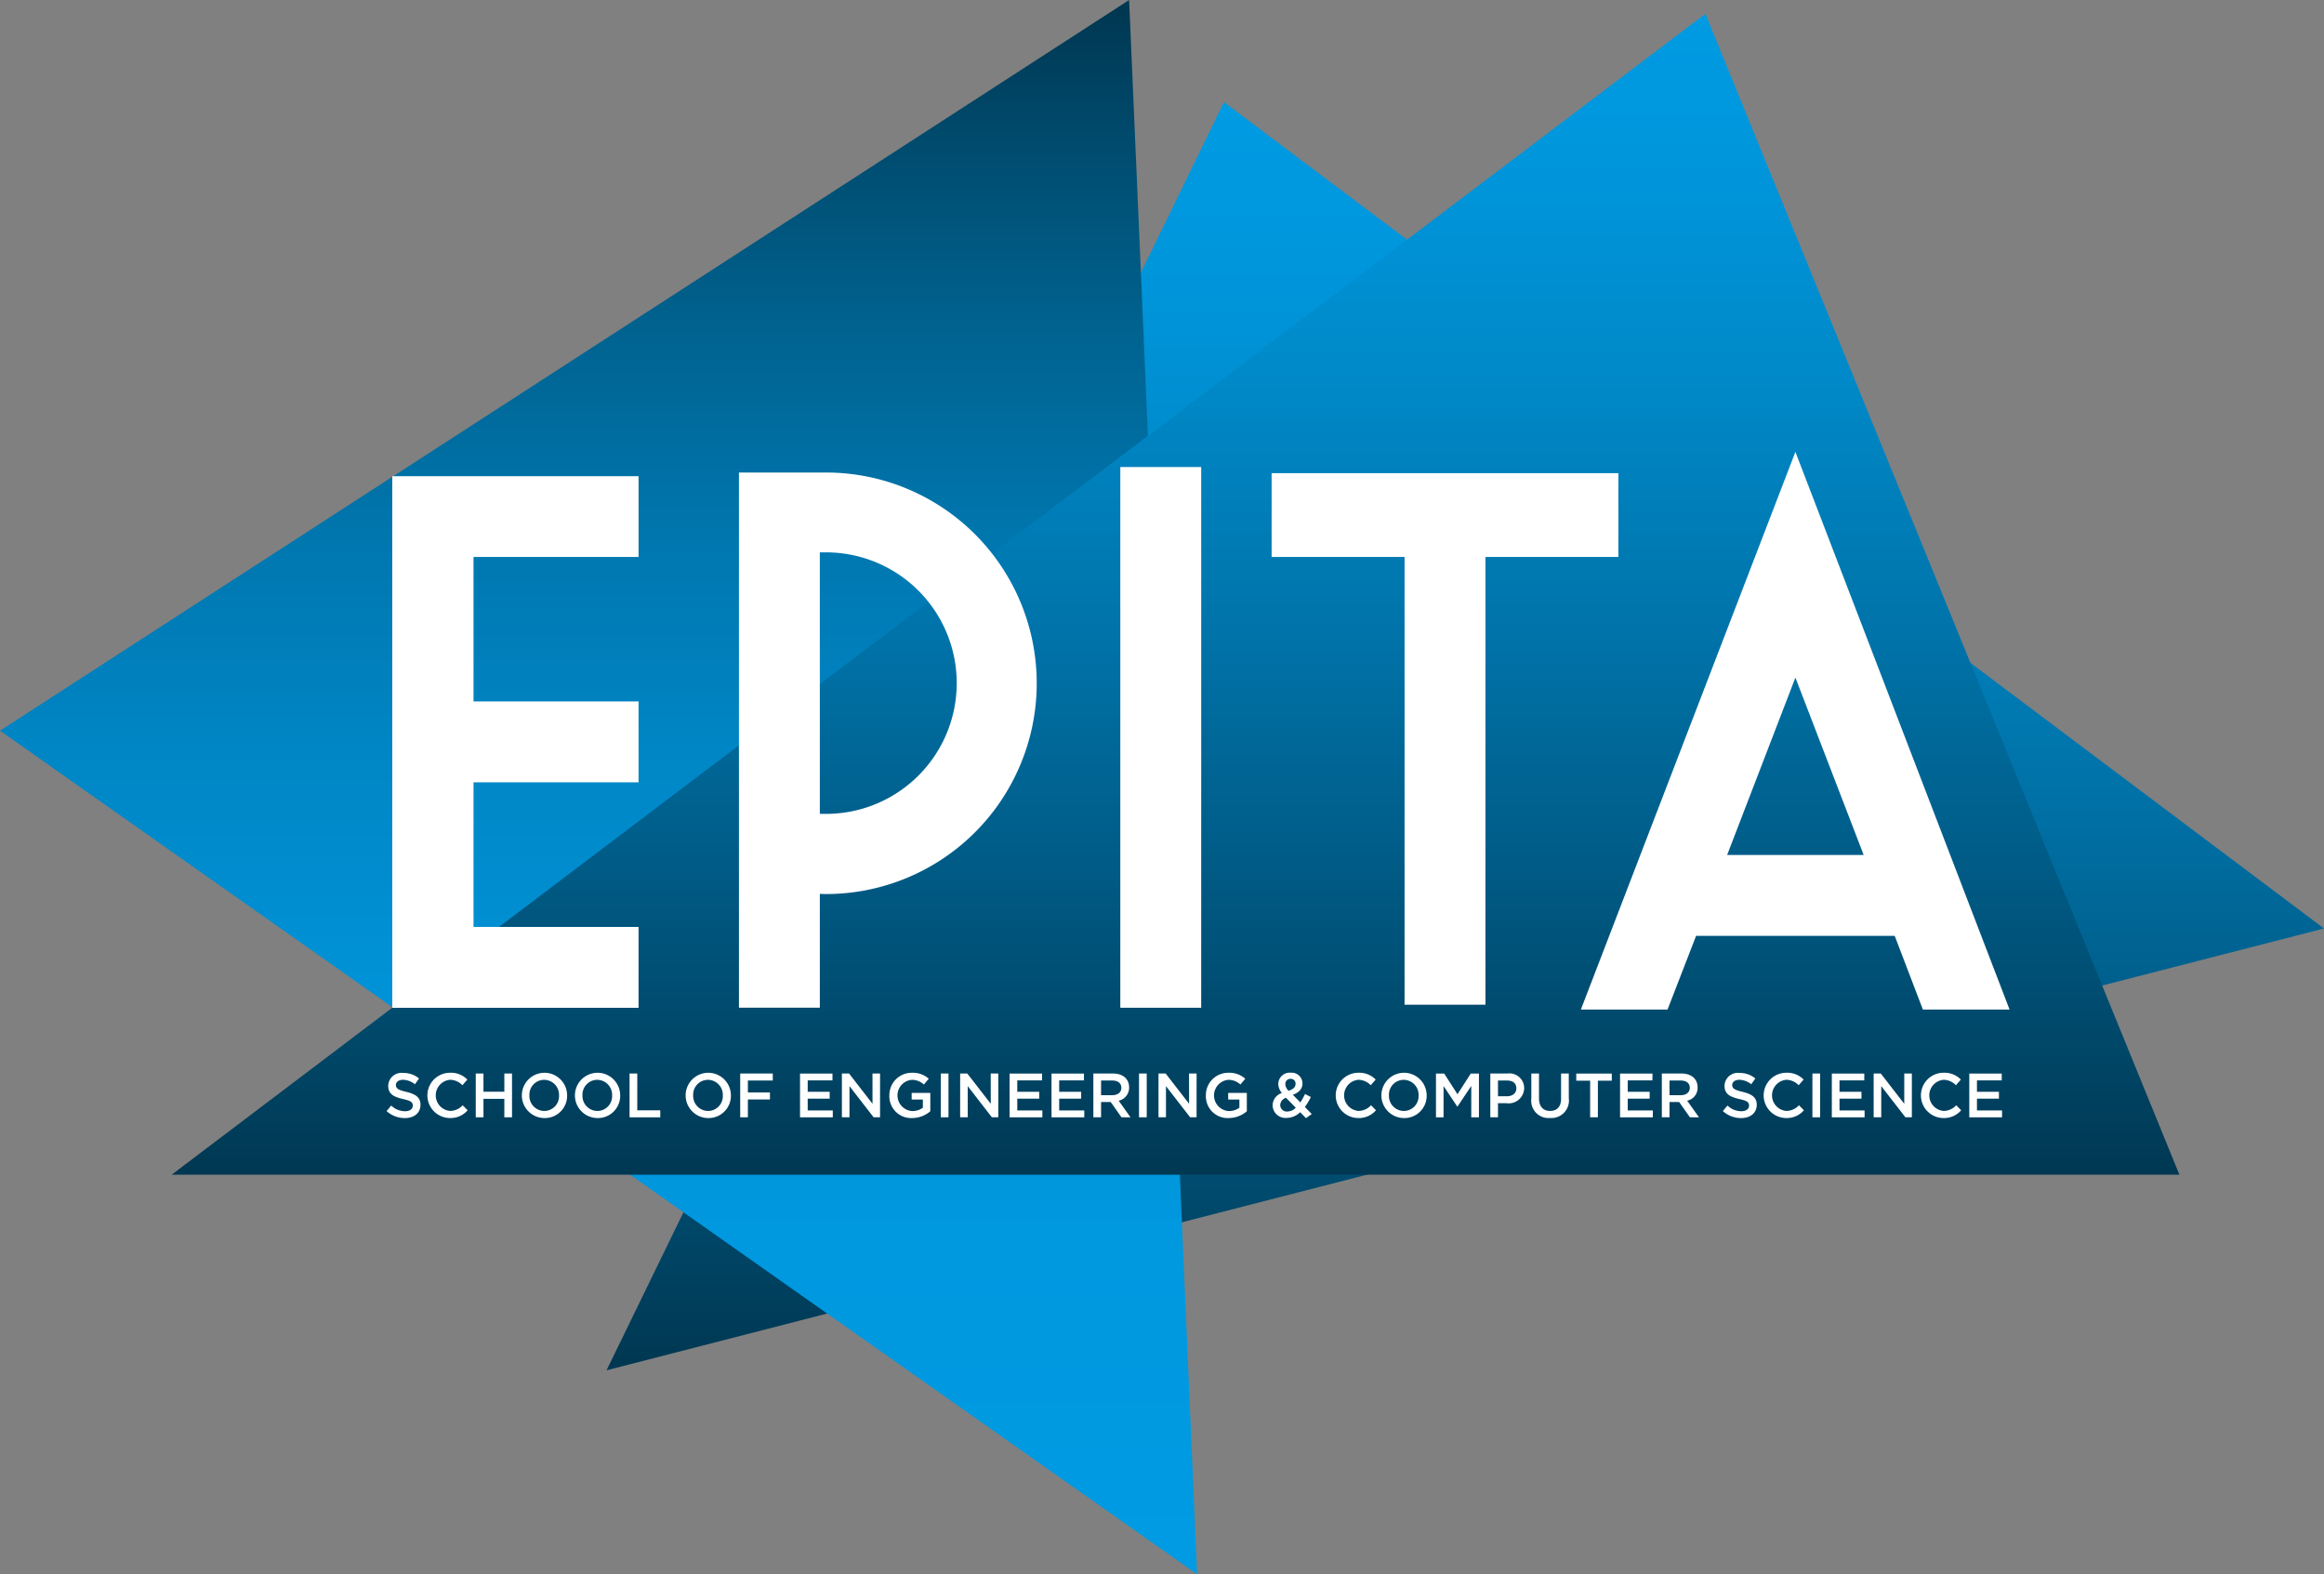 <svg id="Groupe_5682" data-name="Groupe 5682" xmlns="http://www.w3.org/2000/svg" xmlns:xlink="http://www.w3.org/1999/xlink" width="69.927" height="47.363" viewBox="0 0 69.927 47.363">
  <rect x="0" y="0" width="69.927" height="47.363" fill="#808080" stroke="none"/>
  <defs>
    <clipPath id="clip-path">
      <rect id="Rectangle_279" data-name="Rectangle 279" width="69.927" height="47.363" fill="none"/>
    </clipPath>
    <linearGradient id="linear-gradient" x1="0.5" y1="1" x2="0.5" gradientUnits="objectBoundingBox">
      <stop offset="0" stop-color="#003751"/>
      <stop offset="0.219" stop-color="#00557d"/>
      <stop offset="0.465" stop-color="#0073a9"/>
      <stop offset="0.685" stop-color="#0089c8"/>
      <stop offset="0.871" stop-color="#0096dc"/>
      <stop offset="1" stop-color="#009be3"/>
    </linearGradient>
    <clipPath id="clip-path-3">
      <rect id="Rectangle_277" data-name="Rectangle 277" width="37.041" height="49.533" fill="none"/>
    </clipPath>
    <linearGradient id="linear-gradient-2" x1="0.5" x2="0.5" y2="1" gradientUnits="objectBoundingBox">
      <stop offset="0" stop-color="#003751"/>
      <stop offset="0.078" stop-color="#00496b"/>
      <stop offset="0.204" stop-color="#00628f"/>
      <stop offset="0.337" stop-color="#0076ae"/>
      <stop offset="0.477" stop-color="#0086c5"/>
      <stop offset="0.625" stop-color="#0092d6"/>
      <stop offset="0.79" stop-color="#0098df"/>
      <stop offset="1" stop-color="#009be3"/>
    </linearGradient>
  </defs>
  <g id="Groupe_702" data-name="Groupe 702" transform="translate(0 0)">
    <g id="Groupe_701" data-name="Groupe 701" clip-path="url(#clip-path)">
      <g id="Groupe_691" data-name="Groupe 691" transform="translate(18.25 3.07)">
        <path id="Tracé_2675" data-name="Tracé 2675" d="M161.842,99.392,213.519,86.1l-33.1-24.862Z" transform="translate(-161.842 -61.236)" fill="url(#linear-gradient)"/>
      </g>
      <g id="Groupe_700" data-name="Groupe 700">
        <g id="Groupe_699" data-name="Groupe 699" clip-path="url(#clip-path)">
          <g id="Groupe_695" data-name="Groupe 695" transform="translate(-0.911 -0.933)" style="mix-blend-mode: multiply;isolation: isolate">
            <g id="Groupe_694" data-name="Groupe 694">
              <g id="Groupe_693" data-name="Groupe 693" clip-path="url(#clip-path-3)">
                <g id="Groupe_692" data-name="Groupe 692" transform="translate(0.911 0.933)">
                  <path id="Tracé_2676" data-name="Tracé 2676" d="M27.04,60.537l36.02,25.38L61.014,38.554Z" transform="translate(-27.04 -38.554)" fill="url(#linear-gradient-2)"/>
                </g>
              </g>
            </g>
          </g>
          <g id="Groupe_698" data-name="Groupe 698" transform="translate(5.163 0.416)" style="mix-blend-mode: multiply;isolation: isolate">
            <g id="Groupe_697" data-name="Groupe 697">
              <g id="Groupe_696" data-name="Groupe 696">
                <path id="Tracé_2677" data-name="Tracé 2677" d="M111.326,41.628l14.263,34.927H65.175Z" transform="translate(-65.175 -41.628)" fill="url(#linear-gradient)"/>
              </g>
            </g>
          </g>
          <path id="Tracé_2678" data-name="Tracé 2678" d="M156.438,145.759l2.054,5.336h-4.108Zm2.988,7.77.848,2.217h2.608l-6.444-16.778-6.455,16.778h2.608l.859-2.217Zm-18.748-11.4h4V155.6h2.434V142.129h4v-2.521H140.678Zm-4.553,13.562h2.434V139.424h-2.434Zm-9.041-13.7h.185a3.934,3.934,0,1,1,0,7.868h-.185Zm.185,10.28a6.341,6.341,0,1,0,0-12.682H124.65v16.1h2.434v-3.423Zm-13.05,3.423h7.411v-2.434h-4.966V148.91h4.966v-2.434h-4.966v-4.347h4.966V139.7h-7.411Z" transform="translate(-102.416 -125.373)" fill="#fff"/>
        </g>
      </g>
    </g>
  </g>
  <g id="Groupe_703" data-name="Groupe 703" transform="translate(11.632 32.274)">
    <path id="Tracé_2680" data-name="Tracé 2680" d="M113.556,277.546c.278.068.423.167.423.388,0,.248-.194.4-.47.4a.811.811,0,0,1-.55-.211l.139-.166a.606.606,0,0,0,.416.171c.143,0,.233-.066.233-.168s-.053-.147-.3-.2c-.281-.068-.439-.151-.439-.4a.4.4,0,0,1,.45-.384.73.73,0,0,1,.478.166l-.124.175a.6.6,0,0,0-.358-.135c-.136,0-.215.07-.215.158C113.243,277.441,113.3,277.486,113.556,277.546Z" transform="translate(-112.959 -276.97)" fill="#fff"/>
    <path id="Tracé_2681" data-name="Tracé 2681" d="M122.748,278.309a.681.681,0,0,1,.009-1.363.687.687,0,0,1,.516.205l-.149.171a.524.524,0,0,0-.369-.164.47.47,0,0,0,0,.937.516.516,0,0,0,.378-.171l.149.151A.679.679,0,0,1,122.748,278.309Z" transform="translate(-120.843 -276.946)" fill="#fff"/>
    <path id="Tracé_2682" data-name="Tracé 2682" d="M133,277.875v.555h-.232v-1.317H133v.548h.628v-.548h.231v1.317h-.231v-.555Z" transform="translate(-130.085 -277.09)" fill="#fff"/>
    <path id="Tracé_2683" data-name="Tracé 2683" d="M143.587,278.309a.681.681,0,1,1,.691-.683A.669.669,0,0,1,143.587,278.309Zm0-1.15a.446.446,0,0,0-.444.467.452.452,0,0,0,.448.47.446.446,0,0,0,.444-.467A.452.452,0,0,0,143.587,277.159Z" transform="translate(-138.846 -276.946)" fill="#fff"/>
    <path id="Tracé_2684" data-name="Tracé 2684" d="M155.4,278.309a.681.681,0,1,1,.691-.683A.669.669,0,0,1,155.4,278.309Zm0-1.15a.446.446,0,0,0-.444.467.452.452,0,0,0,.448.47.446.446,0,0,0,.444-.467A.452.452,0,0,0,155.4,277.159Z" transform="translate(-149.062 -276.946)" fill="#fff"/>
    <path id="Tracé_2685" data-name="Tracé 2685" d="M166.961,277.113h.232v1.107h.692v.211h-.924Z" transform="translate(-159.65 -277.09)" fill="#fff"/>
    <path id="Tracé_2686" data-name="Tracé 2686" d="M179.991,278.309a.681.681,0,1,1,.691-.683A.669.669,0,0,1,179.991,278.309Zm0-1.15a.446.446,0,0,0-.444.467.452.452,0,0,0,.448.47.446.446,0,0,0,.444-.467A.452.452,0,0,0,179.991,277.159Z" transform="translate(-170.322 -276.946)" fill="#fff"/>
    <path id="Tracé_2687" data-name="Tracé 2687" d="M192.53,277.324h-.749v.359h.664v.211h-.664v.536h-.231v-1.317h.98Z" transform="translate(-180.91 -277.09)" fill="#fff"/>
    <path id="Tracé_2688" data-name="Tracé 2688" d="M205.815,277.32h-.745v.343h.661v.207h-.661v.354h.755v.207h-.986v-1.317h.977Z" transform="translate(-192.399 -277.09)" fill="#fff"/>
    <path id="Tracé_2689" data-name="Tracé 2689" d="M215.071,277.113h.228v1.317h-.194l-.726-.937v.937h-.228v-1.317h.215l.706.911Z" transform="translate(-200.451 -277.09)" fill="#fff"/>
    <path id="Tracé_2690" data-name="Tracé 2690" d="M225.384,278.309a.654.654,0,0,1-.683-.679.672.672,0,0,1,.679-.683.712.712,0,0,1,.506.179l-.147.175a.516.516,0,0,0-.369-.141.471.471,0,0,0,.021.939.538.538,0,0,0,.318-.1v-.247h-.337v-.2h.561v.553A.841.841,0,0,1,225.384,278.309Z" transform="translate(-209.573 -276.946)" fill="#fff"/>
    <path id="Tracé_2691" data-name="Tracé 2691" d="M236.358,277.113v1.317h-.231v-1.317Z" transform="translate(-219.451 -277.09)" fill="#fff"/>
    <path id="Tracé_2692" data-name="Tracé 2692" d="M241.355,277.113h.228v1.317h-.194l-.726-.937v.937h-.228v-1.317h.215l.706.911Z" transform="translate(-223.177 -277.09)" fill="#fff"/>
    <path id="Tracé_2693" data-name="Tracé 2693" d="M252.393,277.32h-.745v.343h.661v.207h-.661v.354h.755v.207h-.986v-1.317h.977Z" transform="translate(-232.671 -277.09)" fill="#fff"/>
    <path id="Tracé_2694" data-name="Tracé 2694" d="M261.706,277.32h-.745v.343h.661v.207h-.661v.354h.755v.207h-.986v-1.317h.977Z" transform="translate(-240.723 -277.09)" fill="#fff"/>
    <path id="Tracé_2695" data-name="Tracé 2695" d="M270.887,278.43l-.324-.459h-.29v.459h-.232v-1.317h.587c.3,0,.489.16.489.418a.4.4,0,0,1-.314.4l.356.5Zm-.277-1.107h-.337v.442h.339c.165,0,.271-.086.271-.222S270.782,277.324,270.61,277.324Z" transform="translate(-248.775 -277.09)" fill="#fff"/>
    <path id="Tracé_2696" data-name="Tracé 2696" d="M280.421,277.113v1.317h-.232v-1.317Z" transform="translate(-257.549 -277.09)" fill="#fff"/>
    <path id="Tracé_2697" data-name="Tracé 2697" d="M285.418,277.113h.228v1.317h-.194l-.727-.937v.937H284.5v-1.317h.215l.706.911Z" transform="translate(-261.274 -277.09)" fill="#fff"/>
    <path id="Tracé_2698" data-name="Tracé 2698" d="M295.731,278.309a.654.654,0,0,1-.683-.679.671.671,0,0,1,.679-.683.711.711,0,0,1,.506.179l-.147.175a.516.516,0,0,0-.369-.141.471.471,0,0,0,.021.939.538.538,0,0,0,.318-.1v-.247h-.337v-.2h.561v.553A.84.84,0,0,1,295.731,278.309Z" transform="translate(-270.396 -276.946)" fill="#fff"/>
    <path id="Tracé_2699" data-name="Tracé 2699" d="M310.846,278.312l-.175-.179a.58.58,0,0,1-.4.171.388.388,0,0,1-.429-.378.4.4,0,0,1,.28-.371.433.433,0,0,1-.109-.277.345.345,0,0,1,.378-.333.324.324,0,0,1,.35.32c0,.175-.115.279-.29.344l.226.23a1.928,1.928,0,0,0,.141-.254l.175.092a2.082,2.082,0,0,1-.179.3l.207.211Zm-.6-.613a.244.244,0,0,0-.175.22.2.2,0,0,0,.22.194.363.363,0,0,0,.248-.115Zm.136-.57a.15.15,0,0,0-.156.16.279.279,0,0,0,.1.2c.135-.049.207-.109.207-.207A.142.142,0,0,0,310.381,277.129Z" transform="translate(-283.183 -276.946)" fill="#fff"/>
    <path id="Tracé_2700" data-name="Tracé 2700" d="M324.63,278.309a.681.681,0,0,1,.009-1.363.687.687,0,0,1,.516.205l-.149.171a.524.524,0,0,0-.369-.164.47.47,0,0,0,0,.937.517.517,0,0,0,.378-.171l.149.151A.679.679,0,0,1,324.63,278.309Z" transform="translate(-295.394 -276.946)" fill="#fff"/>
    <path id="Tracé_2701" data-name="Tracé 2701" d="M334.626,278.309a.681.681,0,1,1,.691-.683A.669.669,0,0,1,334.626,278.309Zm0-1.15a.446.446,0,0,0-.444.467.452.452,0,0,0,.448.47.446.446,0,0,0,.444-.467A.452.452,0,0,0,334.626,277.159Z" transform="translate(-304.022 -276.946)" fill="#fff"/>
    <path id="Tracé_2702" data-name="Tracé 2702" d="M346.832,278.107h-.008l-.412-.617v.941h-.228v-1.317h.247l.4.623.4-.623h.246v1.317h-.231v-.945Z" transform="translate(-314.609 -277.09)" fill="#fff"/>
    <path id="Tracé_2703" data-name="Tracé 2703" d="M358.744,278.007h-.261v.423h-.231v-1.317h.519a.443.443,0,0,1,.5.442A.465.465,0,0,1,358.744,278.007Zm.008-.683h-.269v.474h.269c.175,0,.284-.1.284-.237C359.036,277.4,358.925,277.324,358.752,277.324Z" transform="translate(-325.042 -277.09)" fill="#fff"/>
    <path id="Tracé_2704" data-name="Tracé 2704" d="M368.511,277.86a.526.526,0,0,1-.567.591.519.519,0,0,1-.561-.58v-.758h.231v.749c0,.245.126.377.333.377s.331-.124.331-.367v-.758h.232Z" transform="translate(-332.939 -277.09)" fill="#fff"/>
    <path id="Tracé_2705" data-name="Tracé 2705" d="M378.013,278.43h-.233v-1.1h-.418v-.215h1.069v.215h-.418Z" transform="translate(-341.566 -277.09)" fill="#fff"/>
    <path id="Tracé_2706" data-name="Tracé 2706" d="M388.042,277.32H387.3v.343h.66v.207h-.66v.354h.755v.207h-.986v-1.317h.977Z" transform="translate(-349.955 -277.09)" fill="#fff"/>
    <path id="Tracé_2707" data-name="Tracé 2707" d="M397.223,278.43l-.324-.459h-.29v.459h-.231v-1.317h.587c.3,0,.489.16.489.418a.394.394,0,0,1-.314.4l.356.5Zm-.277-1.107h-.337v.442h.339c.166,0,.271-.086.271-.222S397.118,277.324,396.946,277.324Z" transform="translate(-358.007 -277.09)" fill="#fff"/>
    <path id="Tracé_2708" data-name="Tracé 2708" d="M410.54,277.546c.279.068.423.167.423.388,0,.248-.194.4-.47.4a.811.811,0,0,1-.55-.211l.139-.166a.607.607,0,0,0,.416.171c.143,0,.233-.066.233-.168s-.052-.147-.3-.2c-.28-.068-.438-.151-.438-.4a.4.4,0,0,1,.45-.384.73.73,0,0,1,.478.166l-.124.175a.6.6,0,0,0-.358-.135c-.136,0-.215.07-.215.158C410.227,277.441,410.287,277.486,410.54,277.546Z" transform="translate(-369.736 -276.97)" fill="#fff"/>
    <path id="Tracé_2709" data-name="Tracé 2709" d="M419.732,278.309a.681.681,0,0,1,.009-1.363.687.687,0,0,1,.516.205l-.149.171a.524.524,0,0,0-.369-.164.47.47,0,0,0,0,.937.517.517,0,0,0,.378-.171l.149.151A.679.679,0,0,1,419.732,278.309Z" transform="translate(-377.62 -276.946)" fill="#fff"/>
    <path id="Tracé_2710" data-name="Tracé 2710" d="M430.079,277.113v1.317h-.231v-1.317Z" transform="translate(-386.946 -277.09)" fill="#fff"/>
    <path id="Tracé_2711" data-name="Tracé 2711" d="M435.134,277.32h-.745v.343h.661v.207h-.661v.354h.755v.207h-.986v-1.317h.977Z" transform="translate(-390.672 -277.09)" fill="#fff"/>
    <path id="Tracé_2712" data-name="Tracé 2712" d="M444.39,277.113h.228v1.317h-.194l-.727-.937v.937h-.228v-1.317h.214l.706.911Z" transform="translate(-398.724 -277.09)" fill="#fff"/>
    <path id="Tracé_2713" data-name="Tracé 2713" d="M454.689,278.309a.681.681,0,0,1,.009-1.363.687.687,0,0,1,.516.205l-.149.171a.524.524,0,0,0-.369-.164.47.47,0,0,0,0,.937.516.516,0,0,0,.378-.171l.149.151A.68.68,0,0,1,454.689,278.309Z" transform="translate(-407.845 -276.946)" fill="#fff"/>
    <path id="Tracé_2714" data-name="Tracé 2714" d="M465.685,277.32h-.745v.343h.661v.207h-.661v.354h.755v.207h-.986v-1.317h.977Z" transform="translate(-417.087 -277.09)" fill="#fff"/>
  </g>
</svg>
